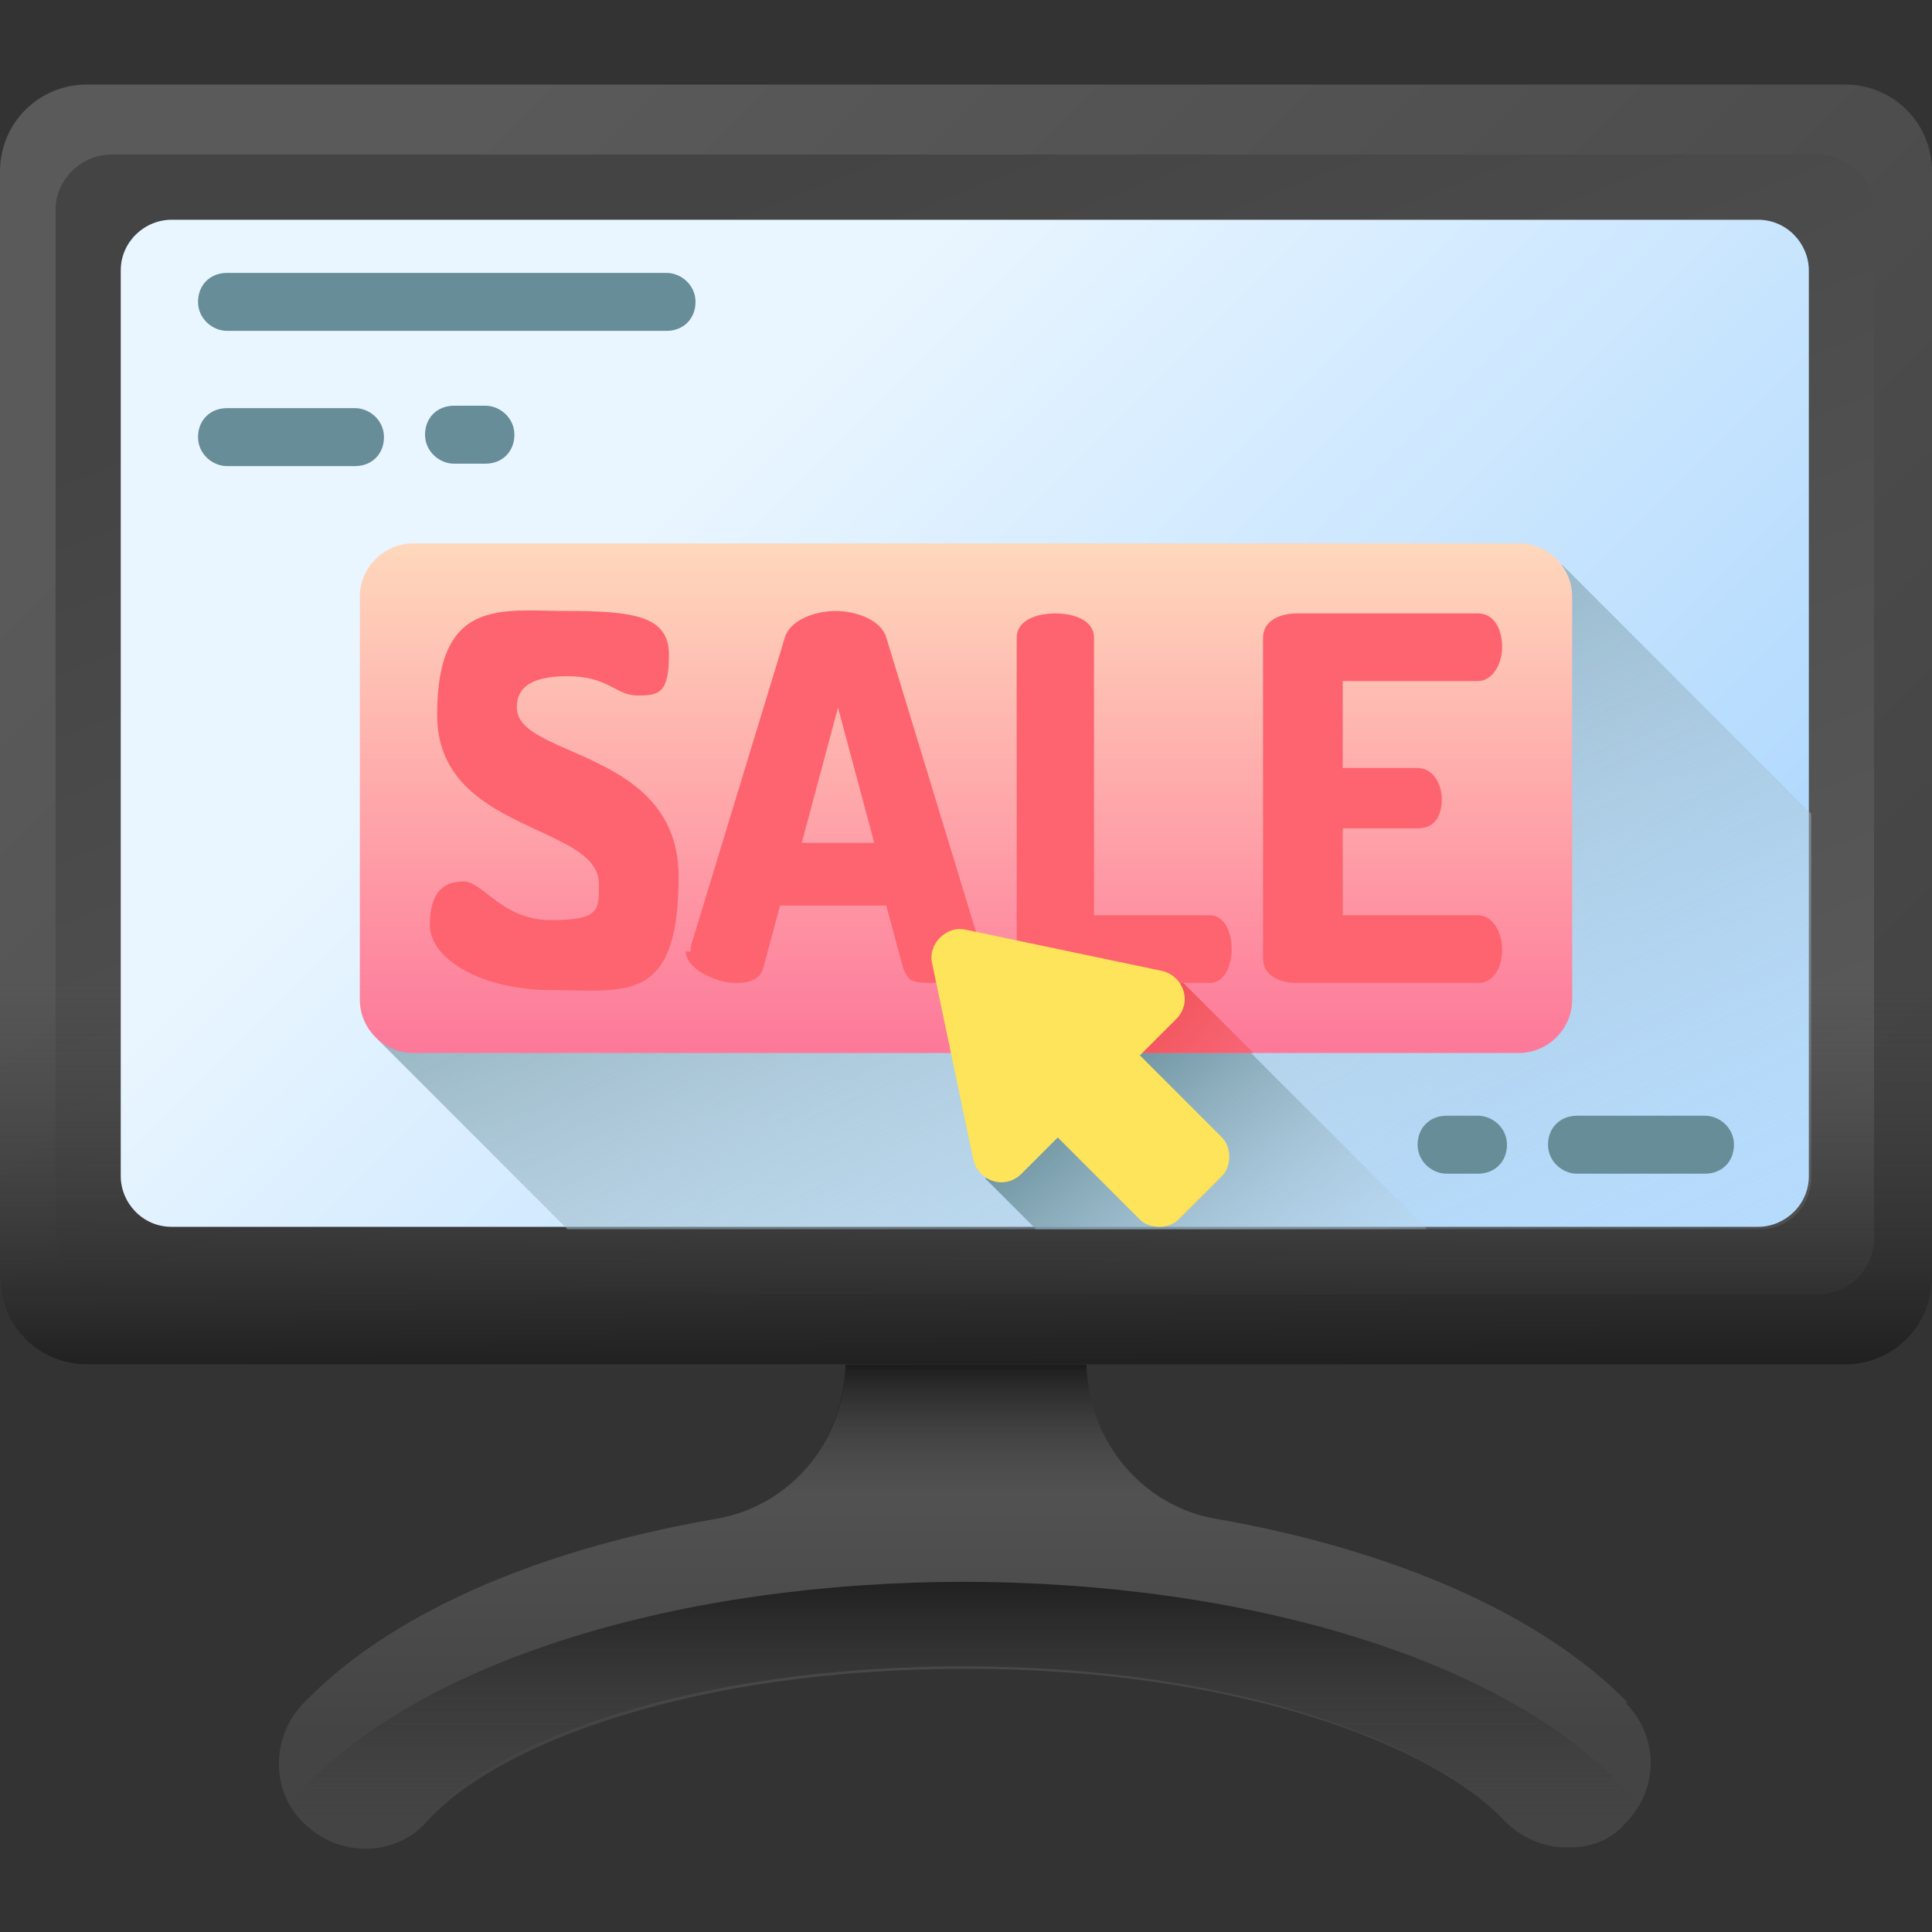 <svg xmlns="http://www.w3.org/2000/svg" xmlns:xlink="http://www.w3.org/1999/xlink" id="Capa_1" viewBox="0 0 80 80"><rect x="0" y="0" width="80" height="80" fill="#333333" stroke="none"/><defs><style>      .st0 {        fill: url(#linear-gradient2);      }      .st1 {        fill: url(#linear-gradient1);      }      .st2 {        fill: url(#linear-gradient9);      }      .st3 {        fill: url(#linear-gradient3);      }      .st4 {        fill: url(#linear-gradient6);      }      .st5 {        fill: url(#linear-gradient8);      }      .st6 {        fill: url(#linear-gradient7);      }      .st7 {        fill: url(#linear-gradient5);      }      .st8 {        fill: url(#linear-gradient4);      }      .st9 {        fill: url(#linear-gradient13);      }      .st10 {        fill: url(#linear-gradient12);      }      .st11 {        fill: url(#linear-gradient11);      }      .st12 {        fill: url(#linear-gradient10);      }      .st13 {        fill: url(#linear-gradient14);      }      .st14 {        fill: #fe646f;      }      .st15 {        fill: url(#linear-gradient);      }      .st16 {        fill: #678d98;      }    </style><linearGradient id="linear-gradient" x1="11.5" y1="47.2" x2="11.5" y2="31.2" gradientTransform="translate(28.5 103) scale(1 -1)" gradientUnits="userSpaceOnUse"><stop offset="0" stop-color="#5a5a5a"></stop><stop offset="1" stop-color="#444"></stop></linearGradient><linearGradient id="linear-gradient1" x1="11.5" y1="40.9" x2="11.5" y2="46.6" gradientTransform="translate(28.5 103) scale(1 -1)" gradientUnits="userSpaceOnUse"><stop offset="0" stop-color="#433f43" stop-opacity="0"></stop><stop offset="1" stop-color="#1a1a1a"></stop></linearGradient><linearGradient id="linear-gradient2" x1="11.5" y1="27.5" x2="11.5" y2="38.3" gradientTransform="translate(28.5 103) scale(1 -1)" gradientUnits="userSpaceOnUse"><stop offset="0" stop-color="#433f43" stop-opacity="0"></stop><stop offset="1" stop-color="#1a1a1a"></stop></linearGradient><linearGradient id="linear-gradient3" x1="-11.6" y1="95.7" x2="38" y2="46.1" gradientTransform="translate(28.5 103) scale(1 -1)" gradientUnits="userSpaceOnUse"><stop offset="0" stop-color="#5a5a5a"></stop><stop offset="1" stop-color="#444"></stop></linearGradient><linearGradient id="linear-gradient4" x1="22" y1="46.2" x2="2.5" y2="95.4" gradientTransform="translate(28.5 103) scale(1 -1)" gradientUnits="userSpaceOnUse"><stop offset="0" stop-color="#5a5a5a"></stop><stop offset="1" stop-color="#444"></stop></linearGradient><linearGradient id="linear-gradient5" x1="11.5" y1="62.3" x2="11.5" y2="45.2" gradientTransform="translate(28.5 103) scale(1 -1)" gradientUnits="userSpaceOnUse"><stop offset="0" stop-color="#433f43" stop-opacity="0"></stop><stop offset="1" stop-color="#1a1a1a"></stop></linearGradient><linearGradient id="linear-gradient6" x1=".1" y1="84" x2="30.1" y2="54" gradientTransform="translate(28.5 103) scale(1 -1)" gradientUnits="userSpaceOnUse"><stop offset="0" stop-color="#eaf6ff"></stop><stop offset="1" stop-color="#b3dafe"></stop></linearGradient><linearGradient id="linear-gradient7" x1="27.9" y1="39.6" x2="8.7" y2="82" gradientTransform="translate(28.5 103) scale(1 -1)" gradientUnits="userSpaceOnUse"><stop offset="0" stop-color="#d8ecfe" stop-opacity="0"></stop><stop offset="1" stop-color="#678d98"></stop></linearGradient><linearGradient id="linear-gradient8" x1="28.7" y1="44.2" x2="16.3" y2="59" gradientTransform="translate(28.5 103) scale(1 -1)" gradientUnits="userSpaceOnUse"><stop offset="0" stop-color="#d8ecfe" stop-opacity="0"></stop><stop offset="1" stop-color="#678d98"></stop></linearGradient><linearGradient id="linear-gradient9" x1="11.5" y1="81.1" x2="11.5" y2="44.8" gradientTransform="translate(28.5 103) scale(1 -1)" gradientUnits="userSpaceOnUse"><stop offset="0" stop-color="#fedbbd"></stop><stop offset="1" stop-color="#fd3581"></stop></linearGradient><linearGradient id="linear-gradient10" x1="27.7" y1="51.7" x2="17.3" y2="62.1" gradientTransform="translate(28.5 103) scale(1 -1)" gradientUnits="userSpaceOnUse"><stop offset="0" stop-color="#fe646f" stop-opacity="0"></stop><stop offset=".3" stop-color="#fc616a" stop-opacity=".3"></stop><stop offset=".6" stop-color="#f5575d" stop-opacity=".6"></stop><stop offset="1" stop-color="#eb4747" stop-opacity="1"></stop><stop offset="1" stop-color="#e94444"></stop></linearGradient><linearGradient id="linear-gradient11" x1="-12616" y1="416.4" x2="-12610.3" y2="402.9" gradientTransform="translate(-12618.6 456.7) rotate(-180)" gradientUnits="userSpaceOnUse"><stop offset="0" stop-color="#fee45a"></stop><stop offset="1" stop-color="#fea613"></stop></linearGradient><linearGradient id="linear-gradient12" x1="-108.8" y1="441.9" x2="-107.6" y2="440.7" gradientTransform="translate(492.1 157.7) rotate(90)" gradientUnits="userSpaceOnUse"><stop offset="0" stop-color="#fea613" stop-opacity="0"></stop><stop offset="1" stop-color="#e94444"></stop></linearGradient><linearGradient id="linear-gradient13" x1="-115.8" y1="443.1" x2="-114.7" y2="442" gradientTransform="translate(492.1 157.7) rotate(90)" gradientUnits="userSpaceOnUse"><stop offset="0" stop-color="#fea613" stop-opacity="0"></stop><stop offset="1" stop-color="#e94444"></stop></linearGradient><linearGradient id="linear-gradient14" x1="-110" y1="448.8" x2="-108.9" y2="447.7" gradientTransform="translate(492.1 157.7) rotate(90)" gradientUnits="userSpaceOnUse"><stop offset="0" stop-color="#fea613" stop-opacity="0"></stop><stop offset="1" stop-color="#e94444"></stop></linearGradient></defs><g><g><path class="st15" d="M67.4,70.5c-3.5-3.6-9.6-6.3-17-7.6-3.1-.5-5.4-3.3-5.4-6.4v-4.3h-10v4.3c0,3.2-2.3,5.9-5.4,6.4-7.5,1.3-13.6,4-17.1,7.7-1.3,1.4-1.3,3.7.2,5,1.4,1.3,3.7,1.3,5-.2,2.9-3.2,11-6.3,22.3-6.3s19.4,3.2,22.3,6.3c.7.7,1.6,1.1,2.6,1.1s1.8-.3,2.4-1c1.4-1.4,1.4-3.6,0-5Z"></path><path class="st1" d="M49.7,62.7c-2.8-.8-4.7-3.3-4.7-6.3v-4.3h-10v4.3c0,2.9-2,5.5-4.7,6.3h19.5Z"></path><path class="st0" d="M40,65.5c-12,0-22.5,3.3-27.5,8.6-.2.2-.3.4-.5.6.2.3.4.6.6.8,1.4,1.3,3.7,1.3,5-.2,2.9-3.2,11-6.3,22.3-6.3s19.4,3.2,22.3,6.3c.7.7,1.6,1.1,2.6,1.1s1.7-.3,2.4-.9c.3-.2.5-.5.6-.8-.1-.2-.3-.4-.5-.6-4.9-5.3-15.5-8.6-27.5-8.6Z"></path></g><g><path class="st3" d="M76.4,56.5H3.6c-2,0-3.6-1.6-3.6-3.6V7.1c0-2,1.6-3.6,3.6-3.6h72.8c2,0,3.6,1.6,3.6,3.6v45.8c0,2-1.6,3.6-3.6,3.6Z"></path><path class="st8" d="M2.3,51.3V8.7c0-1.3,1.1-2.3,2.3-2.3h70.7c1.3,0,2.3,1.1,2.3,2.3v42.6c0,1.3-1.1,2.3-2.3,2.3H4.7c-1.3,0-2.3-1.1-2.3-2.3h0Z"></path><path class="st7" d="M0,36.8v16.1C0,54.9,1.6,56.5,3.6,56.5h72.8c2,0,3.6-1.6,3.6-3.6v-16.1H0Z"></path><path class="st4" d="M5,48.7V11.2c0-1.2,1-2.1,2.1-2.1h65.7c1.2,0,2.1,1,2.1,2.1v37.5c0,1.2-1,2.1-2.1,2.1H7.1c-1.2,0-2.1-1-2.1-2.1Z"></path></g></g><path class="st6" d="M75,33.7l-10.3-10.3L15.6,43l7.9,7.9h49.4c1.2,0,2.1-1,2.1-2.1v-15h0Z"></path><path class="st5" d="M48.9,40.7l-8.1,8.1,2.1,2.1h16.2l-10.2-10.2Z"></path><g><path class="st2" d="M62.9,43.6H17.1c-1.2,0-2.2-1-2.2-2.2v-16.7c0-1.2,1-2.2,2.2-2.2h45.8c1.2,0,2.2,1,2.2,2.2v16.7c0,1.2-1,2.2-2.2,2.2Z"></path><path class="st12" d="M48.9,40.7l-2.9,2.9h5.9l-2.9-2.9Z"></path><g><path class="st14" d="M24.8,36.6c0-2.5-6.7-2.1-6.7-7s2.7-4.3,5.4-4.3,4.2.2,4.2,1.8-.4,1.7-1.3,1.7-1.2-.8-2.9-.8-2.1.6-2.1,1.3c0,2.1,6.7,1.7,6.7,7s-2.2,4.7-5.2,4.7-5.1-1.3-5.1-2.7.6-1.8,1.4-1.8,1.6,1.6,3.6,1.6,2-.4,2-1.4h0Z"></path><path class="st14" d="M28.6,39.4c0,0,0-.1,0-.2l3.9-12.8c.2-.7,1.2-1.1,2.1-1.1s1.9.4,2.1,1.1l3.9,12.8c0,0,0,.2,0,.2,0,.8-1.2,1.3-2.1,1.3s-.9-.2-1.1-.6l-.7-2.6h-4.4l-.7,2.6c-.1.4-.5.6-1.1.6-.9,0-2.1-.6-2.1-1.3h0ZM36.2,34.9l-1.5-5.6-1.5,5.6h3.1Z"></path><path class="st14" d="M43.5,40.7c-.7,0-1.4-.3-1.4-1v-13.3c0-.7.8-1,1.6-1s1.6.3,1.6,1v11.5h4.8c.6,0,.9.7.9,1.4s-.3,1.4-.9,1.4h-6.6,0Z"></path><path class="st14" d="M55.6,31.8h3.1c.6,0,1,.6,1,1.3s-.3,1.2-1,1.2h-3.1v3.6h5.6c.6,0,1,.7,1,1.4s-.3,1.4-1,1.4h-7.5c-.7,0-1.4-.3-1.4-1v-13.3c0-.7.7-1,1.4-1h7.5c.7,0,1,.7,1,1.4s-.4,1.4-1,1.4h-5.6v3.5Z"></path></g></g><g><path class="st11" d="M47.2,50.5l-3.4-3.4-1.5,1.5c-.7.7-1.8.3-2-.6l-1.7-8.1c-.2-.8.6-1.6,1.4-1.4l8.1,1.7c.9.2,1.3,1.3.6,2l-1.5,1.5,3.4,3.4c.4.4.4,1.2,0,1.6l-1.8,1.8c-.4.4-1.2.4-1.6,0h0Z"></path><path class="st10" d="M47.2,50.5l-3.4-3.4,3.4-3.4,3.4,3.4c.4.4.4,1.2,0,1.6l-1.8,1.8c-.4.4-1.2.4-1.6,0Z"></path><path class="st9" d="M44,40.5l3.2,3.2,1.5-1.5c.7-.7.3-1.8-.6-2l-3.5-.7c-.2,0-.4,0-.6.2-.2.2-.2.6,0,.9h0Z"></path><path class="st13" d="M42.2,48.6l1.5-1.5-3.2-3.2c-.2-.2-.6-.2-.9,0s-.2.4-.2.6l.7,3.5c.2.9,1.3,1.3,2,.6h0Z"></path></g><g><path class="st16" d="M9.4,16.9h5.3c.6,0,1.2.5,1.2,1.2s-.5,1.2-1.2,1.2h-5.3c-.6,0-1.2-.5-1.2-1.2s.5-1.2,1.2-1.2Z"></path><path class="st16" d="M18.8,19.2c-.6,0-1.2-.5-1.2-1.2s.5-1.2,1.2-1.2h1.3c.6,0,1.2.5,1.2,1.2s-.5,1.2-1.2,1.2h-1.3Z"></path><path class="st16" d="M27.5,13.7H9.4c-.6,0-1.2-.5-1.2-1.2s.5-1.2,1.2-1.2h18.2c.6,0,1.2.5,1.2,1.2s-.5,1.2-1.2,1.2Z"></path><path class="st16" d="M70.6,48.6h-5.3c-.6,0-1.2-.5-1.2-1.2s.5-1.2,1.2-1.2h5.3c.6,0,1.2.5,1.2,1.2s-.5,1.2-1.2,1.2Z"></path><path class="st16" d="M61.2,48.6h-1.3c-.6,0-1.2-.5-1.2-1.2s.5-1.2,1.2-1.2h1.3c.6,0,1.2.5,1.2,1.2s-.5,1.2-1.2,1.2Z"></path></g></svg>